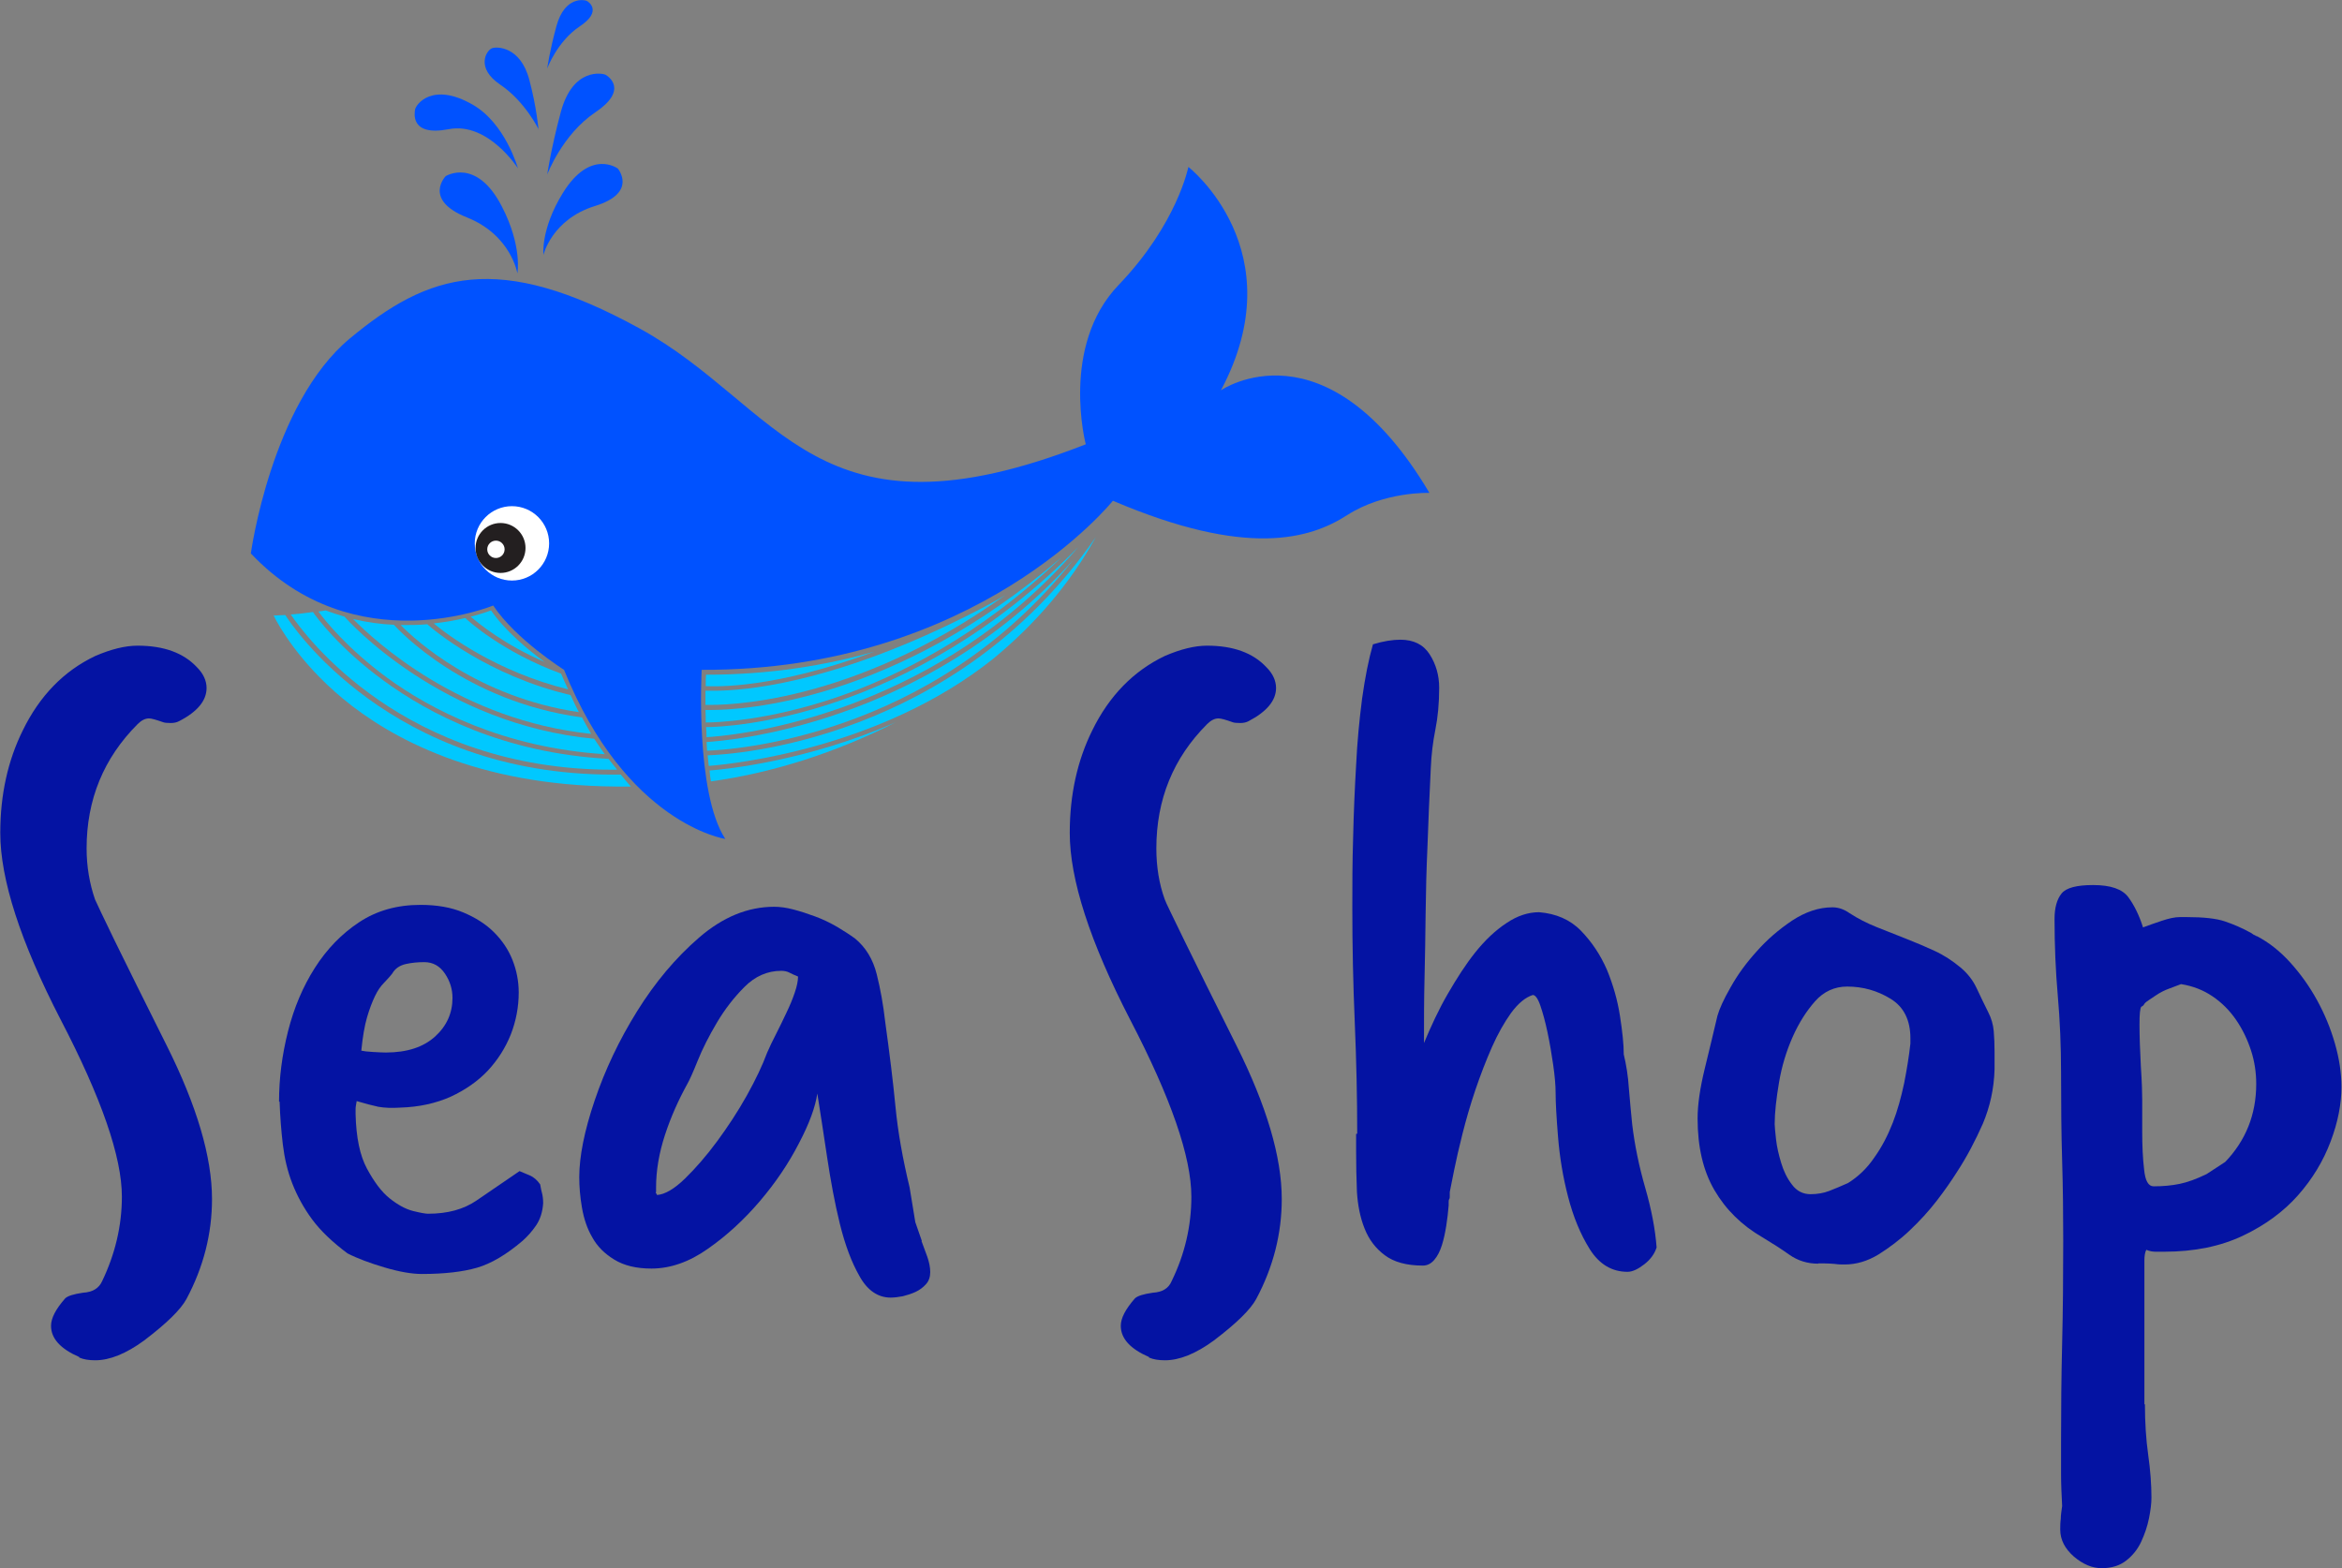 <?xml version="1.0" encoding="UTF-8"?><svg xmlns="http://www.w3.org/2000/svg" viewBox="0 0 86.28 57.78"><rect x="0" y="0" width="86.28" height="57.78" fill="#808080" stroke="none"/><defs><style>.d{fill:#0052ff;}.e{fill:#00c8ff;}.f{fill:#fff;}.g{fill:#0413a3;}.h{fill:#231f20;}</style></defs><g id="a"/><g id="b"><g id="c"><path class="g" d="M2.92,50c-.69-.3-1.04-.68-1.04-1.15,0-.28,.17-.61,.52-1.01,.09-.09,.31-.16,.66-.21,.35-.02,.58-.16,.7-.42,.48-1,.73-2.04,.73-3.12,0-1.46-.75-3.63-2.26-6.53-1.48-2.87-2.22-5.16-2.22-6.87,0-1.41,.28-2.67,.83-3.78,.62-1.27,1.51-2.19,2.67-2.74,.58-.25,1.1-.38,1.56-.38,.97,0,1.7,.27,2.19,.8,.23,.23,.35,.49,.35,.76,0,.46-.33,.87-1.01,1.22-.09,.05-.2,.07-.31,.07-.14,0-.23-.01-.28-.03-.26-.09-.43-.14-.52-.14-.14,0-.28,.07-.42,.21-1.25,1.25-1.88,2.78-1.88,4.58,0,.67,.11,1.3,.31,1.88,.05,.12,.29,.62,.73,1.53,.44,.9,1.08,2.19,1.91,3.85,1.11,2.22,1.67,4.11,1.67,5.66,0,1.27-.31,2.5-.94,3.68-.21,.39-.73,.9-1.56,1.53-.67,.49-1.27,.73-1.8,.73-.23,0-.43-.03-.59-.1Z"/><path class="g" d="M10.28,40.59c0-.86,.11-1.72,.33-2.59,.22-.87,.55-1.65,.99-2.34s.98-1.25,1.63-1.68c.65-.43,1.4-.64,2.26-.64,.6,0,1.13,.09,1.58,.28,.45,.19,.83,.43,1.13,.73,.3,.3,.53,.64,.68,1.02s.23,.78,.23,1.2c0,.53-.1,1.05-.29,1.54-.2,.5-.48,.94-.85,1.34-.37,.39-.83,.71-1.37,.96-.54,.24-1.16,.38-1.86,.4-.3,.02-.57,.01-.8-.03-.23-.05-.5-.12-.8-.21-.02,.12-.04,.21-.04,.29v.19c.02,.86,.16,1.53,.42,2.01s.53,.85,.83,1.09c.3,.24,.59,.4,.87,.47s.46,.1,.55,.1c.72,0,1.31-.16,1.79-.49,.47-.32,1-.68,1.58-1.08,.12,.05,.24,.1,.38,.16s.27,.17,.38,.33c.02,.14,.05,.25,.07,.33s.04,.2,.04,.36c-.02,.32-.11,.6-.26,.82s-.32,.41-.5,.57c-.6,.51-1.16,.84-1.68,.99-.52,.15-1.2,.23-2.03,.23-.37,0-.83-.08-1.37-.24-.54-.16-1-.33-1.37-.52-.56-.42-.99-.83-1.3-1.25-.31-.42-.55-.86-.73-1.32s-.29-.94-.35-1.44c-.06-.5-.1-1.02-.12-1.58Zm3.02-1.88c.09,.02,.24,.04,.44,.05,.2,.01,.35,.02,.47,.02,.79,0,1.39-.2,1.82-.59,.43-.39,.64-.87,.64-1.42,0-.32-.09-.62-.28-.9-.19-.28-.44-.42-.76-.42-.23,0-.46,.02-.68,.07-.22,.05-.39,.16-.5,.35-.09,.12-.2,.23-.31,.35-.12,.12-.23,.28-.33,.49-.1,.21-.2,.47-.29,.78-.09,.31-.16,.72-.21,1.23Z"/><path class="g" d="M33.95,45.73c.07,.19,.14,.38,.21,.57,.07,.2,.11,.39,.11,.57s-.05,.33-.16,.45c-.11,.12-.23,.21-.38,.28s-.31,.12-.47,.16c-.16,.03-.31,.05-.45,.05-.46,0-.85-.26-1.14-.78-.3-.52-.54-1.17-.73-1.94s-.34-1.6-.47-2.46c-.13-.87-.25-1.65-.36-2.34-.07,.49-.29,1.1-.68,1.84-.38,.74-.86,1.45-1.44,2.13-.58,.68-1.22,1.27-1.91,1.75-.69,.49-1.39,.73-2.08,.73-.56,0-1.01-.11-1.37-.33-.36-.22-.63-.49-.81-.82-.19-.32-.31-.69-.38-1.09-.07-.4-.1-.78-.1-1.13,0-.76,.19-1.71,.57-2.83,.38-1.12,.9-2.22,1.56-3.28,.66-1.06,1.42-1.97,2.29-2.72s1.79-1.13,2.76-1.13c.21,0,.45,.03,.71,.1,.27,.07,.54,.16,.81,.26s.54,.23,.8,.38c.25,.15,.47,.29,.66,.43,.39,.32,.66,.76,.8,1.32,.14,.56,.24,1.13,.31,1.74,.16,1.16,.29,2.2,.38,3.14,.09,.94,.27,1.93,.52,2.97l.21,1.28,.24,.69Zm-9.79-1.8s0,.04,.02,.05,.02,.03,.02,.05c.3-.02,.65-.23,1.04-.61,.39-.38,.79-.84,1.18-1.37,.39-.53,.76-1.09,1.09-1.68,.33-.59,.58-1.12,.75-1.58,.09-.21,.2-.44,.33-.69,.13-.25,.25-.51,.38-.78,.13-.27,.23-.51,.31-.75,.08-.23,.12-.43,.12-.59-.12-.05-.22-.09-.31-.14s-.2-.07-.31-.07c-.51,0-.96,.2-1.35,.59-.39,.39-.73,.83-1.02,1.32s-.53,.96-.71,1.41-.31,.73-.38,.85c-.32,.58-.6,1.2-.82,1.87-.22,.67-.33,1.32-.33,1.94v.17Z"/><path class="g" d="M42.33,50c-.69-.3-1.04-.68-1.04-1.15,0-.28,.17-.61,.52-1.01,.09-.09,.31-.16,.66-.21,.35-.02,.58-.16,.69-.42,.49-1,.73-2.04,.73-3.12,0-1.46-.75-3.63-2.26-6.53-1.48-2.87-2.22-5.16-2.22-6.87,0-1.41,.28-2.67,.83-3.78,.62-1.27,1.52-2.19,2.67-2.74,.58-.25,1.1-.38,1.56-.38,.97,0,1.7,.27,2.19,.8,.23,.23,.35,.49,.35,.76,0,.46-.34,.87-1.01,1.22-.09,.05-.2,.07-.31,.07-.14,0-.23-.01-.28-.03-.25-.09-.43-.14-.52-.14-.14,0-.28,.07-.42,.21-1.25,1.25-1.87,2.78-1.87,4.58,0,.67,.1,1.3,.31,1.88,.04,.12,.29,.62,.73,1.53,.44,.9,1.08,2.19,1.91,3.85,1.11,2.22,1.67,4.11,1.67,5.66,0,1.27-.31,2.5-.94,3.68-.21,.39-.73,.9-1.56,1.53-.67,.49-1.27,.73-1.8,.73-.23,0-.43-.03-.59-.1Z"/><path class="g" d="M50,41.77c0-1.32-.03-2.68-.09-4.1-.06-1.41-.09-2.81-.09-4.2,0-.83,0-1.71,.03-2.62,.02-.91,.06-1.8,.11-2.66,.04-.86,.12-1.67,.22-2.45,.11-.78,.24-1.44,.4-2,.39-.12,.73-.17,1.01-.17,.49,0,.85,.18,1.08,.54,.23,.36,.35,.77,.35,1.23,0,.58-.05,1.09-.14,1.54-.09,.45-.15,.93-.17,1.44-.05,1.02-.09,1.96-.12,2.83-.04,.87-.06,1.71-.07,2.52-.01,.81-.02,1.6-.04,2.38s-.02,1.57-.02,2.38c.26-.62,.54-1.23,.87-1.8s.66-1.09,1.02-1.54,.74-.81,1.15-1.08c.4-.27,.8-.4,1.2-.4,.62,.05,1.14,.27,1.54,.68,.4,.41,.72,.89,.96,1.44,.23,.56,.39,1.12,.48,1.7,.09,.58,.14,1.05,.14,1.42,.09,.37,.16,.79,.19,1.27,.04,.47,.08,.91,.12,1.3,.09,.76,.25,1.54,.48,2.34,.23,.8,.37,1.53,.42,2.2-.07,.23-.22,.44-.45,.62-.23,.18-.44,.28-.62,.28-.58,0-1.04-.28-1.39-.83-.35-.56-.61-1.2-.8-1.93-.19-.73-.31-1.46-.37-2.2-.06-.74-.09-1.28-.09-1.63,0-.28-.03-.62-.09-1.04-.06-.42-.13-.82-.21-1.2-.08-.38-.17-.71-.26-.97-.09-.27-.19-.4-.28-.4-.28,.09-.54,.31-.8,.66-.25,.35-.49,.77-.71,1.27-.22,.5-.42,1.02-.61,1.58-.19,.56-.34,1.09-.47,1.6s-.23,.96-.31,1.35-.13,.66-.16,.8v.17s0,.08-.02,.09c-.01,.01-.02,.04-.02,.09v.14c-.02,.25-.05,.51-.09,.76-.04,.25-.09,.49-.16,.71-.07,.22-.16,.4-.28,.54-.12,.14-.26,.21-.42,.21-.6,0-1.07-.13-1.4-.38-.34-.25-.59-.58-.75-.99-.16-.4-.25-.86-.28-1.35-.02-.5-.03-1-.03-1.51v-.62Z"/><path class="g" d="M66.98,46.56c-.39,0-.75-.11-1.06-.33s-.64-.43-.99-.64c-.76-.44-1.35-1.02-1.77-1.74-.42-.72-.62-1.6-.62-2.64,0-.51,.09-1.12,.26-1.82s.33-1.36,.47-1.96c.07-.25,.23-.61,.49-1.06,.25-.45,.57-.89,.96-1.32,.38-.43,.81-.8,1.3-1.13,.49-.32,.98-.49,1.49-.49,.21,0,.42,.07,.62,.21,.32,.21,.66,.38,1.01,.52,.35,.14,.7,.28,1.06,.42,.36,.14,.71,.29,1.06,.45,.35,.16,.67,.37,.97,.62,.25,.21,.45,.46,.59,.76,.14,.3,.28,.59,.42,.87,.12,.23,.19,.47,.21,.71,.02,.24,.03,.49,.03,.75v.66c-.02,.72-.17,1.38-.43,2-.27,.61-.58,1.21-.96,1.79-.19,.3-.43,.65-.73,1.04s-.64,.76-1.01,1.11c-.37,.35-.76,.64-1.16,.89-.4,.24-.81,.36-1.23,.36-.12,0-.24,0-.36-.02-.13-.01-.26-.02-.4-.02h-.21Zm3.4-8.3c0-.67-.24-1.16-.73-1.46-.49-.3-1.02-.45-1.6-.45-.46,0-.86,.18-1.18,.54-.32,.36-.6,.8-.83,1.32-.23,.52-.4,1.08-.5,1.67-.1,.59-.16,1.11-.16,1.54,0,.09,.02,.28,.05,.56s.1,.57,.19,.87c.09,.3,.22,.57,.4,.8,.17,.23,.4,.35,.68,.35,.25,0,.48-.04,.69-.12,.21-.08,.44-.18,.69-.29,.37-.23,.7-.54,.97-.94,.28-.39,.5-.82,.68-1.28s.31-.95,.42-1.46c.1-.51,.18-1,.23-1.46v-.17Z"/><path class="g" d="M79.02,51.74c0,.67,.04,1.29,.12,1.86,.08,.57,.12,1.09,.12,1.58,0,.21-.03,.46-.09,.76-.06,.3-.16,.59-.29,.87s-.32,.51-.55,.69c-.23,.18-.53,.28-.9,.28-.35,0-.69-.14-1.03-.43-.33-.29-.5-.62-.5-.99,0-.12,0-.25,.02-.4,0-.15,.03-.31,.05-.47-.02-.39-.04-.79-.04-1.18v-1.18c0-1.2,.01-2.41,.04-3.63s.04-2.48,.04-3.8c0-.97-.01-1.95-.04-2.93s-.04-2.07-.04-3.25c0-.97-.04-1.92-.12-2.83-.08-.91-.12-1.86-.12-2.83,0-.42,.09-.73,.26-.94,.17-.21,.56-.31,1.16-.31,.65,0,1.08,.15,1.3,.45,.22,.3,.4,.67,.54,1.11,.19-.07,.41-.15,.68-.24,.27-.09,.49-.14,.68-.14h.24c.62,0,1.1,.05,1.42,.16s.65,.25,.97,.43l.1,.07s.04,0,.05,.02,.03,.02,.05,.02c.44,.23,.85,.55,1.23,.97,.38,.42,.71,.88,.99,1.39s.5,1.04,.66,1.6c.16,.56,.24,1.09,.24,1.6,0,.62-.13,1.3-.4,2.01-.27,.72-.67,1.38-1.2,1.98-.53,.6-1.21,1.1-2.03,1.49-.82,.39-1.79,.59-2.9,.59h-.31c-.12,0-.23-.02-.35-.07-.05,.09-.07,.23-.07,.4v5.29Zm2.95-8.92c.76-.79,1.15-1.75,1.15-2.88,0-.42-.06-.83-.19-1.23s-.31-.78-.55-1.13c-.24-.35-.53-.64-.87-.87s-.72-.38-1.16-.45l-.45,.17c-.14,.05-.31,.13-.5,.26s-.32,.21-.37,.26c-.02,.02-.04,.05-.05,.07s-.04,.05-.09,.07c-.05,.05-.07,.27-.07,.66,0,.44,.02,.96,.05,1.54,.04,.59,.05,1,.05,1.23v1.18c0,.51,.02,.97,.07,1.39,.04,.42,.16,.62,.35,.62,.35,0,.67-.03,.96-.09,.29-.06,.62-.18,.99-.36l.69-.45Z"/><g><path class="d" d="M9.24,20.4s.75-5.52,3.65-7.93,5.44-3.24,10.67-.37,6.47,8.18,16.44,4.27c0,0-.95-3.62,1.21-5.87s2.57-4.35,2.57-4.35c0,0,3.94,3.08,1.2,8.23,0,0,3.86-2.66,7.68,3.78,0,0-1.66-.06-3.03,.82s-3.69,1.58-8.63-.53c0,0-5.02,6.27-15.15,6.23,0,0-.25,4.52,.87,6.23,0,0-3.65-.54-5.94-6.23,0,0-1.78-1.12-2.61-2.37,0,0-5.11,2.12-8.92-1.91Z"/><circle class="f" cx="18.86" cy="20.02" r="1.37"/><circle class="h" cx="18.44" cy="20.19" r=".92"/><circle class="f" cx="18.27" cy="20.24" r=".32"/><path class="d" d="M19.06,10.07s-.23-1.41-1.86-2.06-.78-1.52-.78-1.52c0,0,1.13-.71,2.07,1.12,.76,1.47,.57,2.46,.57,2.46Z"/><path class="d" d="M20.02,9.39s.31-1.31,1.9-1.8,.84-1.38,.84-1.38c0,0-1.01-.75-2.03,.91-.82,1.33-.71,2.28-.71,2.28Z"/><path class="d" d="M20.16,6.43s.55-1.47,1.77-2.29,.5-1.32,.37-1.39c-.09-.04-1.19-.29-1.64,1.38-.36,1.34-.5,2.3-.5,2.3Z"/><path class="d" d="M19.08,6.2s-1.1-1.72-2.55-1.44-1.25-.63-1.24-.72c.03-.19,.64-1.04,2.13-.18,1.2,.69,1.66,2.34,1.66,2.34Z"/><path class="d" d="M20.16,2.52s.37-1,1.2-1.55,.34-.9,.25-.94c-.06-.03-.8-.2-1.11,.93-.25,.91-.34,1.56-.34,1.56Z"/><path class="d" d="M19.85,4.78s-.5-1.04-1.42-1.66-.51-1.26-.31-1.34c.16-.07,1.05-.09,1.38,1.16,.27,1.01,.34,1.84,.34,1.84Z"/><g><path class="e" d="M20.06,24.39c-1.48-.64-2.43-1.42-2.72-1.67,.37-.09,.63-.19,.75-.23,.53,.77,1.39,1.47,1.97,1.9Z"/><path class="e" d="M21.33,26.24c-3.73-.55-6.02-2.65-6.57-3.21,.35,0,.67,0,.98-.03,.21,.19,2.21,1.89,5.28,2.61,.1,.22,.2,.43,.31,.64Z"/><path class="e" d="M20.93,25.4c-2.64-.65-4.45-2.01-4.95-2.43,.44-.05,.83-.12,1.16-.2,.09,.09,1.37,1.26,3.53,2.05,.08,.2,.17,.38,.26,.58Z"/><path class="e" d="M21.44,26.43h0c.11,.2,.22,.41,.34,.61-4.82-.5-7.97-3.42-8.77-4.23,.52,.12,1.02,.19,1.5,.21,.21,.23,2.64,2.83,6.91,3.41h.01Z"/><path class="e" d="M22.29,27.79c-3.76-.24-6.44-1.66-8.03-2.82-1.47-1.08-2.3-2.12-2.53-2.44,.09-.01,.18-.02,.27-.04,.23,.09,.46,.16,.69,.23,.15,.17,3.57,3.97,9.2,4.5,.13,.2,.26,.38,.39,.57Z"/><path class="e" d="M23.26,28.98c-.19,0-.38,0-.57,0-5.14-.04-8.31-1.79-10.06-3.24-1.6-1.33-2.35-2.66-2.55-3.06,.14,0,.29-.02,.43-.02,.23,.37,3.88,5.88,12.05,5.88,.1,0,.21,0,.31,0,.13,.15,.25,.31,.38,.45Z"/><path class="e" d="M22.73,28.36c-.06,0-.11,0-.17,0-7.69,0-11.32-4.94-11.85-5.72,.27-.02,.55-.05,.82-.09,.12,.18,.97,1.34,2.62,2.54,1.63,1.19,4.38,2.66,8.27,2.87,.1,.14,.21,.26,.31,.39Z"/></g><g><path class="e" d="M26.13,28.39c.67-.05,3.67-.37,6.87-1.78-2.23,1.14-4.61,1.88-6.81,2.18-.02-.13-.04-.27-.05-.4Z"/><path class="e" d="M26.07,27.83c.95-.03,9.09-.53,14.3-8.04-.96,1.74-2.27,3.24-3.79,4.49-4.15,3.31-9.58,3.87-10.47,3.94-.01-.13-.03-.26-.04-.39Z"/><path class="e" d="M26.03,27.34c.69-.04,8-.59,13.5-6.7-5.19,6.57-12.65,6.99-13.48,7.02,0-.11-.02-.21-.02-.32Z"/><path class="e" d="M25.99,25.45c.07,0,.17,0,.32,0,1.07,0,4.24-.24,9.13-2.67h0c.59-.29,1.12-.57,1.59-.85-5.66,4.05-10.38,4.06-11.04,4.04,0-.19,0-.38,0-.53Z"/><path class="e" d="M26.01,24.86h.02c2.35,0,4.41-.35,6.18-.85-3.66,1.36-5.82,1.29-6.21,1.27,0-.18,0-.33,.01-.42Z"/><path class="e" d="M25.99,26.16s.1,0,.18,0c1.27,0,6.79-.33,12.94-5.63-3.04,2.92-6.09,4.41-8.28,5.16-2.55,.87-4.43,.93-4.83,.93,0-.16,0-.32-.01-.46Z"/><path class="e" d="M26.01,26.79c.84,0,7.48-.3,13.71-6.63-5.49,6.4-13.02,6.97-13.69,7,0-.13-.01-.25-.02-.38Z"/></g></g></g></g></svg>